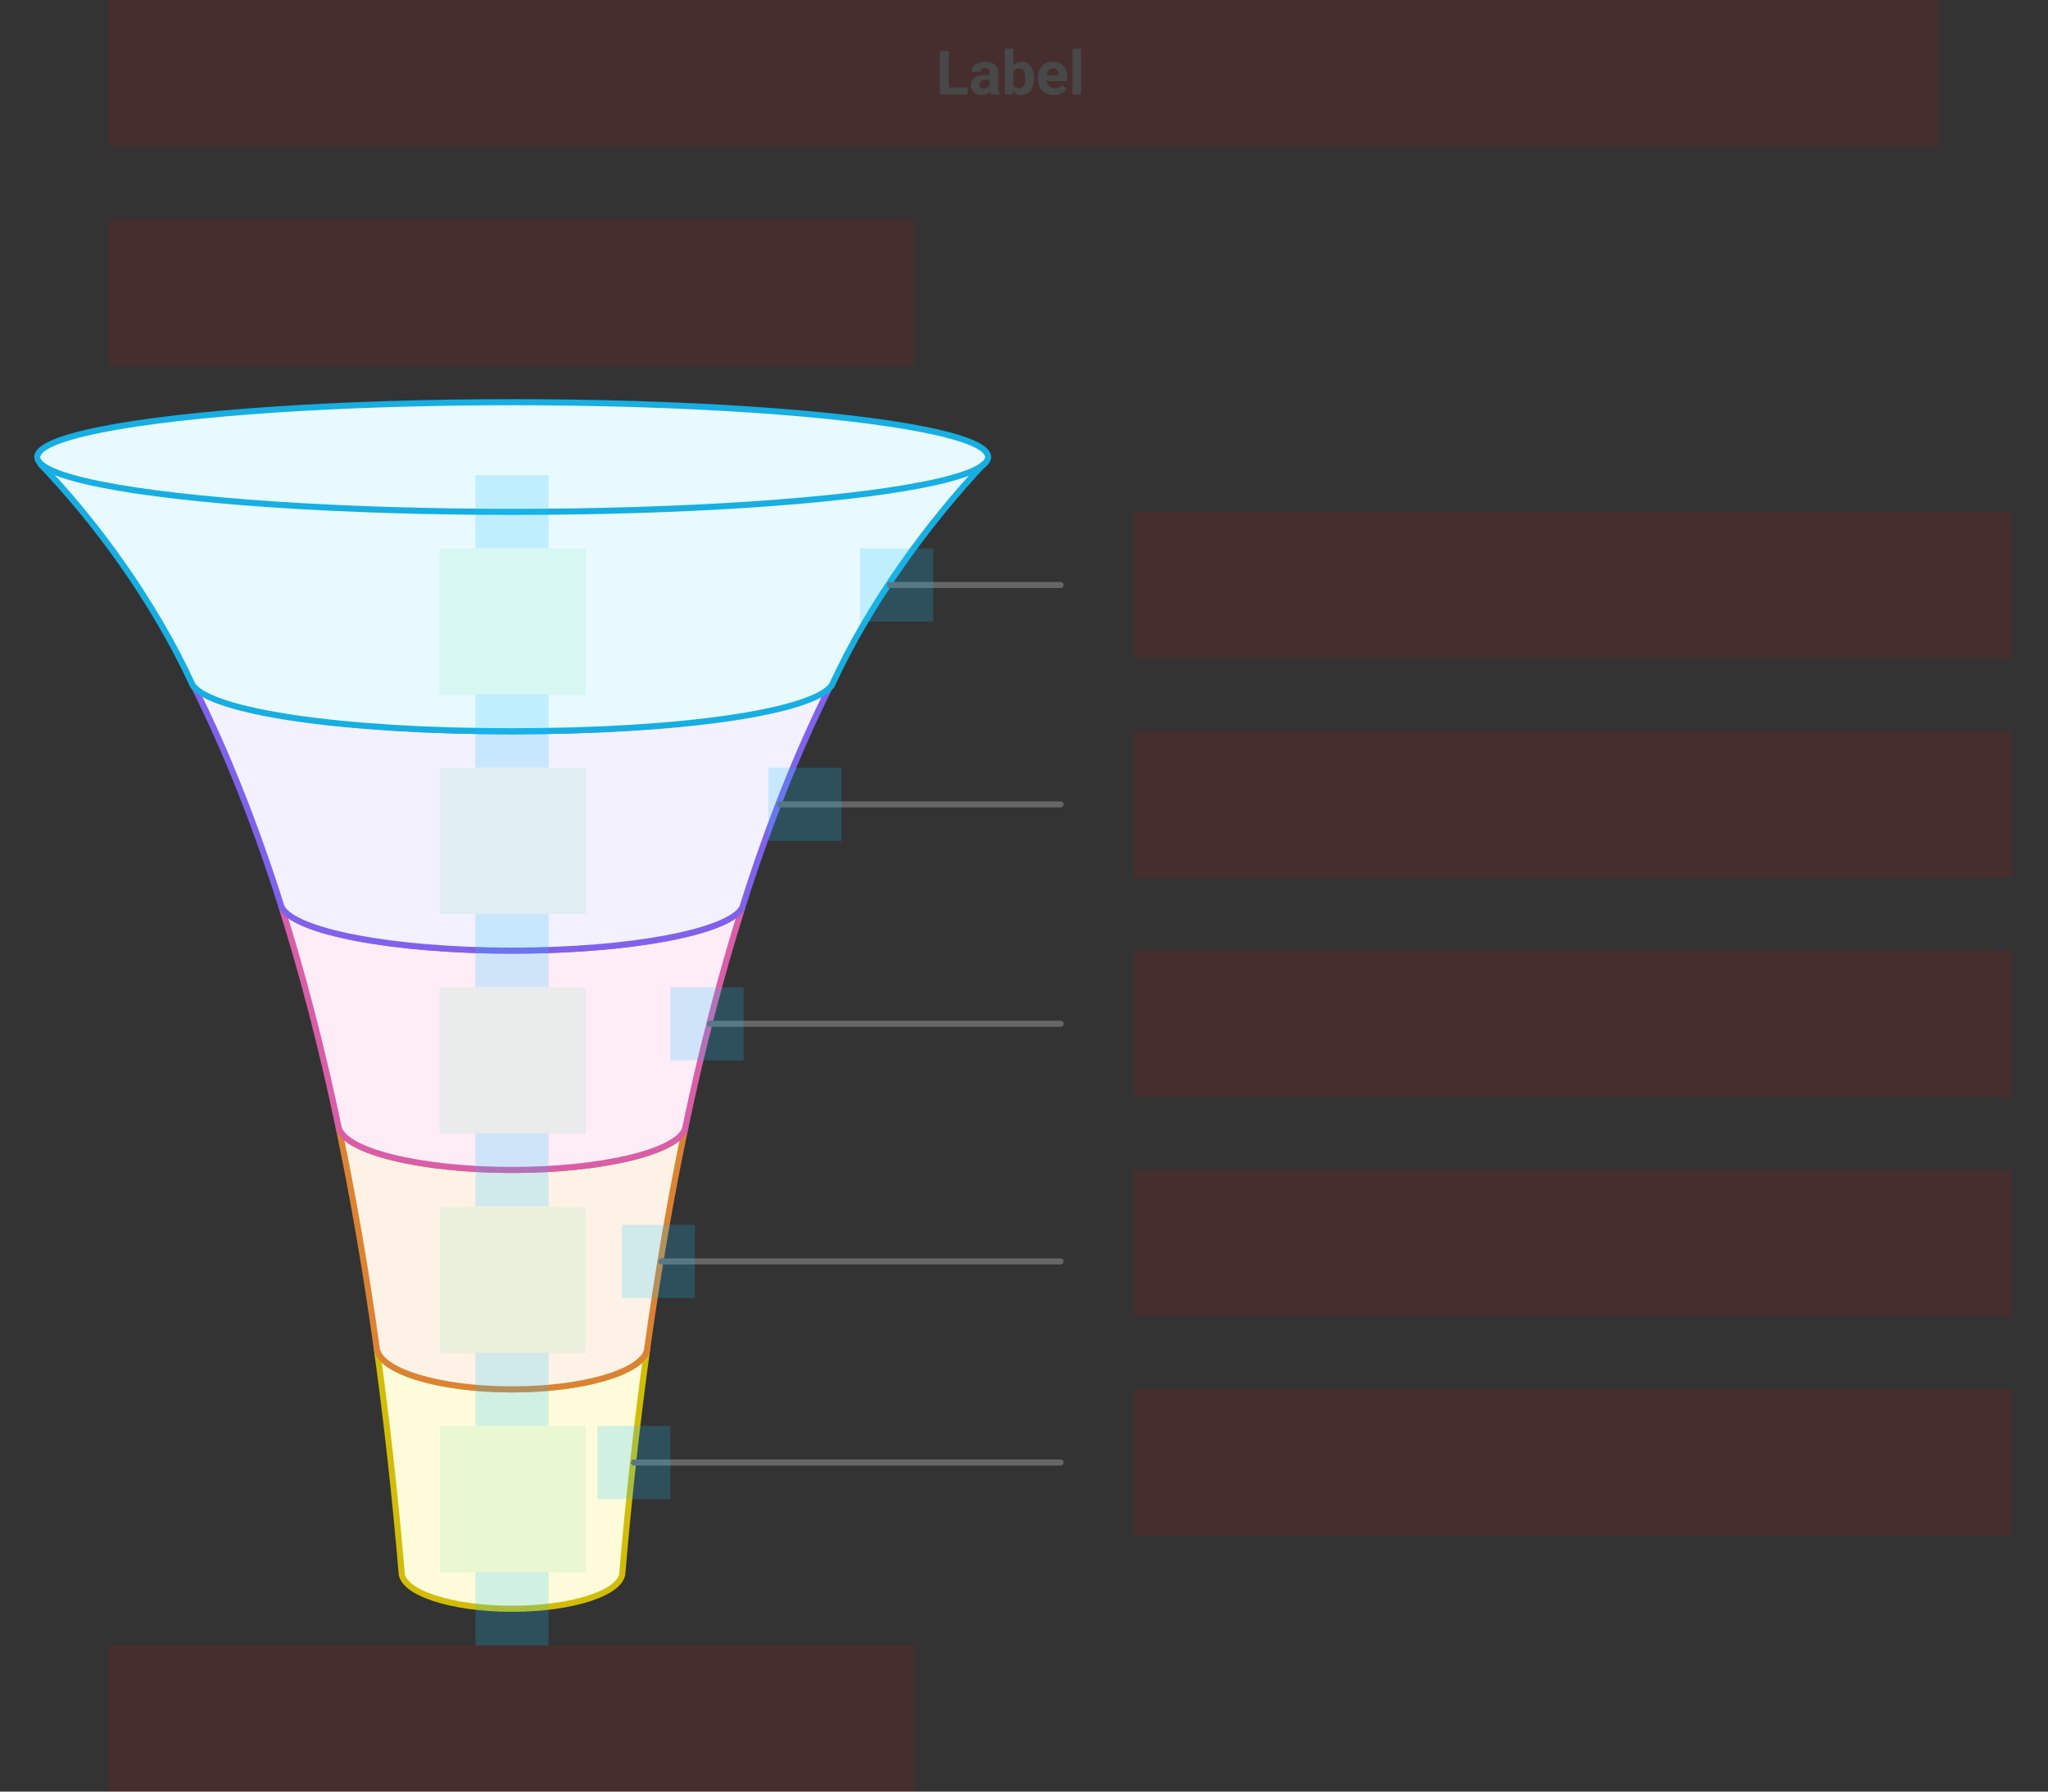 <svg width="672" height="588" viewBox="0 0 672 588" fill="none" xmlns="http://www.w3.org/2000/svg">
<rect x="0" y="0" width="672" height="588" fill="#333333" stroke="none"/>
<g id="funnel-vertical-color--family--5">
<g id="lines">
<g id="g-5">
<g id="cu">
<path d="M168 528C147.994 528 131.776 522.628 131.776 516L131.727 515.432C129.593 490.574 126.922 466.34 123.671 442.874L123.634 442.557C123.631 442.532 123.628 442.507 123.625 442.481L123.634 442.557C124.563 450.03 144.087 455.999 168.037 455.999C191.091 455.999 210.045 450.469 212.258 443.389C212.293 443.141 212.327 442.892 212.361 442.644L212.265 443.367C212.263 443.374 212.261 443.381 212.258 443.389C209.02 466.831 206.361 491.037 204.236 515.864L204.224 516C204.224 522.628 188.006 528 168 528Z" fill="#FEFBDB"/>
<path d="M131.776 516H132.776V515.958L132.772 515.915L131.776 516ZM204.224 516L203.228 515.915L203.224 515.958V516H204.224ZM123.671 442.874L122.677 442.989C122.678 442.997 122.679 443.004 122.68 443.011L123.671 442.874ZM131.727 515.432L132.724 515.346L132.724 515.346L131.727 515.432ZM212.361 442.644L213.353 442.776C213.425 442.23 213.042 441.728 212.496 441.654C211.95 441.579 211.447 441.961 211.371 442.507L212.361 442.644ZM204.236 515.864L203.239 515.779L203.239 515.779L204.236 515.864ZM212.265 443.367L213.221 443.661C213.237 443.608 213.249 443.554 213.256 443.499L212.265 443.367ZM123.625 442.481L124.619 442.366C124.555 441.819 124.062 441.427 123.514 441.488C122.967 441.549 122.572 442.041 122.631 442.588L123.625 442.481ZM168 527C158.074 527 149.129 525.666 142.7 523.536C139.48 522.47 136.947 521.222 135.239 519.884C133.519 518.537 132.776 517.217 132.776 516H130.776C130.776 518.098 132.06 519.934 134.006 521.459C135.964 522.992 138.736 524.33 142.071 525.435C148.753 527.648 157.92 529 168 529V527ZM203.224 516C203.224 517.217 202.481 518.537 200.761 519.884C199.053 521.222 196.52 522.47 193.3 523.536C186.871 525.666 177.926 527 168 527V529C178.08 529 187.247 527.648 193.929 525.435C197.264 524.33 200.036 522.992 201.994 521.459C203.94 519.934 205.224 518.098 205.224 516H203.224ZM122.68 443.011C125.929 466.459 128.598 490.675 130.731 515.517L132.724 515.346C130.588 490.473 127.915 466.222 124.661 442.737L122.68 443.011ZM130.731 515.517L130.78 516.086L132.772 515.915L132.724 515.346L130.731 515.517ZM211.371 442.507C211.336 442.755 211.302 443.003 211.268 443.252L213.249 443.526C213.283 443.278 213.317 443.03 213.352 442.782L211.371 442.507ZM211.268 443.252C208.027 466.713 205.366 490.936 203.239 515.779L205.232 515.95C207.356 491.137 210.013 466.949 213.249 443.526L211.268 443.252ZM203.239 515.779L203.228 515.915L205.221 516.086L205.232 515.95L203.239 515.779ZM211.309 443.073C211.307 443.079 211.306 443.084 211.304 443.09L213.213 443.687C213.215 443.678 213.218 443.67 213.221 443.661L211.309 443.073ZM211.304 443.09C210.856 444.521 209.5 446.031 207.131 447.495C204.787 448.945 201.583 450.269 197.687 451.388C189.899 453.624 179.493 454.999 168.037 454.999V456.999C179.635 456.999 190.233 455.609 198.239 453.31C202.239 452.161 205.63 450.775 208.183 449.196C210.711 447.633 212.553 445.796 213.213 443.687L211.304 443.09ZM168.037 454.999C156.134 454.999 145.368 453.515 137.493 451.124C133.551 449.927 130.382 448.517 128.163 446.987C125.921 445.44 124.806 443.884 124.626 442.434L122.642 442.68C122.926 444.967 124.6 446.959 127.028 448.633C129.48 450.324 132.863 451.808 136.912 453.038C145.019 455.499 155.99 456.999 168.037 456.999V454.999ZM124.626 442.434C124.624 442.414 124.622 442.394 124.619 442.375L122.631 442.588C122.634 442.619 122.638 442.649 122.642 442.68L124.626 442.434ZM122.632 442.596L122.641 442.672L124.627 442.442L124.619 442.366L122.632 442.596ZM122.641 442.672L122.677 442.989L124.664 442.759L124.627 442.442L122.641 442.672ZM211.37 442.512L211.274 443.235L213.256 443.499L213.353 442.776L211.37 442.512Z" fill="#D1BD08"/>
</g>
<path id="line-5" d="M348 480L208 480" stroke="#666666" stroke-width="2" stroke-linecap="round"/>
</g>
<g id="g-4">
<g id="cu_2">
<path d="M224.857 370.152C219.991 393.321 215.844 417.543 212.361 442.644L212.265 443.367C210.083 450.457 191.114 456 168.037 456C144.007 456 124.431 449.99 123.625 442.482L123.54 441.936C120.083 417.122 115.975 393.169 111.163 370.247C111.16 370.235 111.156 370.224 111.153 370.213L111.131 370.092C111.142 370.143 111.152 370.195 111.163 370.247C113.542 377.935 138.097 383.98 168.037 383.98C197.351 383.98 221.502 378.185 224.732 370.727L224.857 370.152Z" fill="#FEF2E6"/>
<path d="M224.857 370.152L225.836 370.358C225.949 369.819 225.605 369.29 225.066 369.175C224.527 369.059 223.997 369.402 223.88 369.94L224.857 370.152ZM212.361 442.644L211.371 442.506L211.37 442.511L212.361 442.644ZM212.265 443.367L213.221 443.661C213.237 443.608 213.249 443.554 213.256 443.499L212.265 443.367ZM111.131 370.092L112.109 369.886C111.997 369.351 111.475 369.005 110.938 369.111C110.401 369.216 110.048 369.734 110.147 370.272L111.131 370.092ZM123.54 441.936L122.55 442.074C122.551 442.079 122.552 442.084 122.552 442.089L123.54 441.936ZM123.625 442.482L124.619 442.375C124.618 442.359 124.616 442.344 124.613 442.328L123.625 442.482ZM224.732 370.727L225.65 371.124L225.689 371.034L225.71 370.939L224.732 370.727ZM111.153 370.213L110.169 370.393L110.179 370.447L110.195 370.5L111.153 370.213ZM223.878 369.947C219.007 393.141 214.856 417.386 211.371 442.506L213.352 442.781C216.832 417.701 220.975 393.502 225.836 370.358L223.878 369.947ZM211.309 443.073C210.869 444.505 209.518 446.015 207.152 447.482C204.811 448.934 201.608 450.26 197.711 451.381C189.92 453.622 179.505 455 168.037 455V457C179.646 457 190.254 455.607 198.263 453.303C202.265 452.152 205.656 450.764 208.206 449.182C210.732 447.616 212.57 445.775 213.221 443.661L211.309 443.073ZM211.37 442.511L211.274 443.235L213.256 443.499L213.353 442.776L211.37 442.511ZM110.152 370.297C110.163 370.349 110.174 370.4 110.185 370.452L112.142 370.041C112.131 369.99 112.12 369.938 112.109 369.886L110.152 370.297ZM110.185 370.452C114.991 393.349 119.095 417.28 122.55 442.074L124.531 441.798C121.071 416.964 116.958 392.988 112.142 370.041L110.185 370.452ZM168.037 455C156.094 455 145.295 453.505 137.414 451.1C133.469 449.896 130.303 448.478 128.097 446.941C125.867 445.388 124.775 443.827 124.619 442.375L122.631 442.588C122.878 444.891 124.535 446.897 126.954 448.582C129.395 450.283 132.777 451.776 136.83 453.013C144.946 455.49 155.949 457 168.037 457V455ZM124.613 442.328L124.529 441.783L122.552 442.089L122.637 442.635L124.613 442.328ZM223.815 370.329C223.153 371.858 221.311 373.483 218.185 375.05C215.103 376.595 210.947 377.996 205.937 379.177C195.923 381.536 182.636 382.98 168.037 382.98V384.98C182.752 384.98 196.198 383.526 206.395 381.123C211.491 379.923 215.81 378.477 219.081 376.838C222.309 375.22 224.697 373.325 225.65 371.124L223.815 370.329ZM168.037 382.98C153.125 382.98 139.584 381.474 129.5 379.024C124.455 377.799 120.315 376.347 117.312 374.753C114.259 373.132 112.59 371.475 112.119 369.951L110.208 370.542C110.926 372.862 113.218 374.844 116.374 376.519C119.58 378.221 123.896 379.721 129.028 380.968C139.302 383.463 153.008 384.98 168.037 384.98V382.98ZM112.118 369.951C112.116 369.942 112.113 369.934 112.11 369.925L110.195 370.5C110.199 370.514 110.204 370.528 110.208 370.542L112.118 369.951ZM110.147 370.272L110.169 370.393L112.136 370.032L112.114 369.912L110.147 370.272ZM223.88 369.94L223.755 370.515L225.71 370.939L225.834 370.365L223.88 369.94Z" fill="#DB8333"/>
</g>
<path id="line-4" d="M348 414L217 414" stroke="#666666" stroke-width="2" stroke-linecap="round"/>
</g>
<g id="g-3">
<g id="cu_3">
<path d="M224.732 370.727C221.502 378.185 197.351 383.98 168.037 383.98C138.052 383.98 113.469 377.917 111.153 370.213L111.131 370.092C105.734 344.404 99.454 320.01 92.217 297.15L92.375 297.645C96.307 305.715 128.681 312.009 168.037 312.009C206.862 312.009 238.893 305.883 243.524 297.971C243.575 297.808 243.627 297.645 243.678 297.482L243.525 297.969C243.525 297.969 243.525 297.97 243.524 297.971C236.391 320.612 230.192 344.749 224.857 370.153L224.732 370.727Z" fill="#FEECF7"/>
<path d="M224.732 370.727C221.502 378.185 197.351 383.98 168.037 383.98C138.052 383.98 113.469 377.917 111.153 370.213L111.131 370.092C105.734 344.404 99.454 320.01 92.217 297.15L92.375 297.645C96.307 305.715 128.681 312.009 168.037 312.009C206.865 312.009 238.899 305.882 243.525 297.969L243.678 297.482C236.48 320.264 230.23 344.566 224.857 370.153L224.732 370.727Z" stroke="#D95DA7" stroke-width="2"/>
</g>
<path id="line-3" d="M348 336L233 336" stroke="#666666" stroke-width="2" stroke-linecap="round"/>
</g>
<g id="g-2">
<g id="cu_4">
<path d="M92.217 297.151C83.923 270.95 74.371 246.763 63.453 224.949L63.275 224.583C68.229 233.232 113.227 240.004 168.006 240.004C222.305 240.004 266.994 233.351 272.598 224.81L272.625 224.795C261.628 246.741 252.017 271.092 243.678 297.483L243.525 297.969C238.899 305.882 206.865 312.009 168.037 312.009C128.681 312.009 96.307 305.715 92.375 297.646L92.217 297.151Z" fill="#F3F0FF"/>
<path d="M63.453 224.949L62.552 225.385L62.558 225.397L63.453 224.949ZM92.217 297.151L91.264 297.453L91.265 297.455L92.217 297.151ZM272.625 224.795L273.519 225.243C273.716 224.851 273.633 224.376 273.316 224.073C272.999 223.769 272.521 223.708 272.138 223.922L272.625 224.795ZM243.678 297.483L242.725 297.182L242.724 297.183L243.678 297.483ZM243.525 297.969L244.389 298.474L244.445 298.376L244.479 298.269L243.525 297.969ZM92.375 297.646L91.422 297.95L91.445 298.019L91.476 298.084L92.375 297.646ZM272.598 224.81L272.111 223.937L271.897 224.057L271.762 224.262L272.598 224.81ZM63.275 224.583L64.143 224.086L62.375 225.019L63.275 224.583ZM62.558 225.397C73.45 247.156 82.982 271.293 91.264 297.453L93.171 296.849C84.863 270.607 75.293 246.37 64.347 224.502L62.558 225.397ZM271.731 224.347C260.706 246.349 251.076 270.75 242.725 297.182L244.632 297.784C252.957 271.435 262.55 247.134 273.519 225.243L271.731 224.347ZM242.662 297.464C242.19 298.271 241.32 299.131 239.993 300.011C238.675 300.885 236.96 301.744 234.87 302.571C230.692 304.226 225.108 305.72 218.422 306.974C205.057 309.481 187.405 311.009 168.037 311.009V313.009C187.497 313.009 205.276 311.474 218.791 308.94C225.545 307.673 231.265 306.15 235.607 304.431C237.778 303.571 239.628 302.653 241.099 301.678C242.561 300.708 243.704 299.645 244.389 298.474L242.662 297.464ZM168.037 311.009C148.405 311.009 130.538 309.439 117.11 306.871C110.392 305.587 104.819 304.059 100.701 302.369C98.642 301.524 96.975 300.65 95.717 299.763C94.452 298.869 93.663 298.006 93.274 297.208L91.476 298.084C92.07 299.302 93.153 300.401 94.564 301.397C95.984 302.398 97.798 303.339 99.942 304.219C104.23 305.979 109.947 307.538 116.734 308.836C130.315 311.433 148.313 313.009 168.037 313.009V311.009ZM91.265 297.455L91.422 297.95L93.328 297.341L93.17 296.847L91.265 297.455ZM244.479 298.269L244.632 297.783L242.724 297.183L242.571 297.669L244.479 298.269ZM271.762 224.262C271.197 225.123 270.059 226.064 268.249 227.034C266.46 227.993 264.107 228.931 261.228 229.833C255.472 231.636 247.721 233.259 238.418 234.621C219.817 237.343 195.12 239.004 168.006 239.004V241.004C195.191 241.004 219.988 239.339 238.707 236.599C248.064 235.23 255.929 233.588 261.826 231.742C264.773 230.819 267.255 229.836 269.194 228.797C271.114 227.768 272.598 226.633 273.434 225.359L271.762 224.262ZM168.006 239.004C140.652 239.004 115.759 237.313 97.103 234.548C87.771 233.165 80.03 231.517 74.332 229.689C71.481 228.775 69.171 227.825 67.439 226.856C65.685 225.875 64.628 224.933 64.143 224.086L62.407 225.08C63.161 226.395 64.594 227.557 66.463 228.602C68.353 229.659 70.8 230.657 73.721 231.594C79.565 233.468 87.425 235.135 96.81 236.526C115.586 239.31 140.581 241.004 168.006 241.004V239.004ZM272.138 223.922L272.111 223.937L273.085 225.684L273.112 225.668L272.138 223.922ZM64.353 224.514L64.175 224.147L62.375 225.019L62.552 225.385L64.353 224.514Z" fill="#7E62EC"/>
</g>
<path id="line-2" d="M348 264L256 264" stroke="#666666" stroke-width="2" stroke-linecap="round"/>
</g>
<g id="g-1">
<g id="cu_5">
<path id="Union" d="M322.435 152.56C303.561 171.887 287.189 195.915 273.083 223.882L272.598 224.81C266.994 233.351 222.305 240.004 168.006 240.004C113.227 240.004 68.229 233.232 63.275 224.583L63.086 224.217C48.941 196.106 32.514 171.963 13.564 152.559C13.403 152.428 13.254 152.297 13.118 152.166C12.38 151.456 12 150.733 12 150C12 140.059 81.844 132 168 132C254.156 132 324 140.059 324 150C324 150.755 323.597 151.499 322.814 152.23C322.696 152.34 322.57 152.45 322.435 152.56Z" fill="#E8F9FF"/>
<ellipse id="line" cx="168.224" cy="150" rx="18" ry="156" transform="rotate(90 168.224 150)" stroke="#17AEE1" stroke-width="2"/>
<path id="line_2" d="M13.027 152.074C31.268 171.009 50.518 197.196 63.312 225.055C69.923 233.482 110.93 240.001 167.99 240.001C225.249 240.001 266.563 233.439 272.913 224.969C285.708 197.101 305.159 171.009 322.955 152.096" stroke="#17AEE1" stroke-width="2"/>
</g>
<path id="line-1" d="M348 192L292 192" stroke="#666666" stroke-width="2" stroke-linecap="round"/>
</g>
</g>
<rect id="bt-cc-remove-5" x="220" y="468" width="24" height="24" transform="rotate(90 220 468)" fill="#1AC6FF" fill-opacity="0.2"/>
<rect id="bt-cc-remove-4" x="228" y="402" width="24" height="24" transform="rotate(90 228 402)" fill="#1AC6FF" fill-opacity="0.2"/>
<rect id="bt-cc-remove-3" x="244" y="324" width="24" height="24" transform="rotate(90 244 324)" fill="#1AC6FF" fill-opacity="0.2"/>
<rect id="bt-cc-remove-2" x="276.112" y="252" width="24" height="24" transform="rotate(90 276.112 252)" fill="#1AC6FF" fill-opacity="0.2"/>
<rect id="bt-cc-remove-1" x="306.224" y="180" width="24" height="24" transform="rotate(90 306.224 180)" fill="#1AC6FF" fill-opacity="0.2"/>
<rect id="ic-cc-5" x="192.224" y="468.111" width="48" height="48" transform="rotate(90 192.224 468.111)" fill="#33DE7B" fill-opacity="0.1"/>
<rect id="ic-cc-4" x="192.224" y="396.111" width="48" height="48" transform="rotate(90 192.224 396.111)" fill="#33DE7B" fill-opacity="0.1"/>
<rect id="ic-cc-3" x="192.224" y="324.111" width="48" height="48" transform="rotate(90 192.224 324.111)" fill="#33DE7B" fill-opacity="0.1"/>
<rect id="ic-cc-2" x="192.224" y="252.111" width="48" height="48" transform="rotate(90 192.224 252.111)" fill="#33DE7B" fill-opacity="0.1"/>
<rect id="ic-cc-1" x="192.224" y="180.111" width="48" height="48" transform="rotate(90 192.224 180.111)" fill="#33DE7B" fill-opacity="0.1"/>
<path id="tx-cc-end" d="M36 540H300V588H36V540Z" fill="#FF0000" fill-opacity="0.1"/>
<path id="tx-lc-5" d="M372.112 456H660.112V504H372.112V456Z" fill="#FF0000" fill-opacity="0.1"/>
<path id="tx-lc-4" d="M372.112 384H660.112V432H372.112V384Z" fill="#FF0000" fill-opacity="0.1"/>
<path id="tx-lc-3" d="M372.112 312H660.112V360H372.112V312Z" fill="#FF0000" fill-opacity="0.1"/>
<path id="tx-lc-2" d="M372.112 240H660.112V288H372.112V240Z" fill="#FF0000" fill-opacity="0.1"/>
<path id="tx-lc-1" d="M372.112 168H660.112V216H372.112V168Z" fill="#FF0000" fill-opacity="0.1"/>
<path id="tx-cc-start" d="M36 72H300V120H36V72Z" fill="#FF0000" fill-opacity="0.1"/>
<g id="tx-cb-title">
<path id="rect" d="M36 0H636V48H36V0Z" fill="#FF0000" fill-opacity="0.1"/>
<path id="Label" d="M317.513 28.715V31H310.354V28.715H317.513ZM311.302 16.781V31H308.372V16.781H311.302ZM324.72 28.617V23.91C324.72 23.572 324.664 23.282 324.554 23.041C324.443 22.794 324.271 22.602 324.036 22.465C323.808 22.328 323.512 22.26 323.147 22.26C322.835 22.26 322.565 22.315 322.337 22.426C322.109 22.53 321.933 22.683 321.81 22.885C321.686 23.08 321.624 23.311 321.624 23.578H318.812C318.812 23.129 318.916 22.703 319.124 22.299C319.332 21.895 319.635 21.54 320.032 21.234C320.429 20.922 320.901 20.678 321.448 20.502C322.002 20.326 322.62 20.238 323.304 20.238C324.124 20.238 324.853 20.375 325.491 20.648C326.129 20.922 326.631 21.332 326.995 21.879C327.366 22.426 327.552 23.109 327.552 23.93V28.451C327.552 29.031 327.588 29.506 327.659 29.877C327.731 30.241 327.835 30.561 327.972 30.834V31H325.13C324.993 30.713 324.889 30.355 324.817 29.926C324.752 29.49 324.72 29.053 324.72 28.617ZM325.091 24.564L325.11 26.156H323.538C323.167 26.156 322.845 26.199 322.571 26.283C322.298 26.368 322.073 26.488 321.897 26.645C321.722 26.794 321.591 26.97 321.507 27.172C321.429 27.374 321.39 27.595 321.39 27.836C321.39 28.077 321.445 28.295 321.556 28.49C321.666 28.679 321.826 28.829 322.034 28.939C322.243 29.044 322.487 29.096 322.767 29.096C323.19 29.096 323.558 29.011 323.87 28.842C324.183 28.672 324.424 28.464 324.593 28.217C324.769 27.969 324.86 27.735 324.866 27.514L325.608 28.705C325.504 28.972 325.361 29.249 325.179 29.535C325.003 29.822 324.778 30.092 324.505 30.346C324.231 30.593 323.903 30.798 323.519 30.961C323.134 31.117 322.679 31.195 322.151 31.195C321.481 31.195 320.872 31.062 320.325 30.795C319.785 30.521 319.355 30.147 319.036 29.672C318.724 29.19 318.567 28.643 318.567 28.031C318.567 27.478 318.672 26.986 318.88 26.557C319.088 26.127 319.394 25.766 319.798 25.473C320.208 25.173 320.719 24.949 321.331 24.799C321.943 24.643 322.653 24.564 323.46 24.564H325.091ZM329.72 16H332.532V28.578L332.249 31H329.72V16ZM339.222 25.609V25.814C339.222 26.602 339.137 27.325 338.968 27.982C338.805 28.64 338.551 29.21 338.206 29.691C337.861 30.167 337.431 30.538 336.917 30.805C336.409 31.065 335.81 31.195 335.12 31.195C334.476 31.195 333.916 31.065 333.44 30.805C332.972 30.544 332.578 30.176 332.259 29.701C331.94 29.226 331.683 28.669 331.487 28.031C331.292 27.393 331.146 26.697 331.048 25.941V25.492C331.146 24.737 331.292 24.04 331.487 23.402C331.683 22.764 331.94 22.208 332.259 21.732C332.578 21.257 332.972 20.889 333.44 20.629C333.909 20.369 334.463 20.238 335.101 20.238C335.797 20.238 336.403 20.372 336.917 20.639C337.438 20.899 337.868 21.27 338.206 21.752C338.551 22.227 338.805 22.794 338.968 23.451C339.137 24.102 339.222 24.822 339.222 25.609ZM336.409 25.814V25.609C336.409 25.18 336.377 24.776 336.312 24.398C336.253 24.014 336.149 23.679 335.999 23.393C335.849 23.1 335.644 22.869 335.384 22.699C335.13 22.53 334.801 22.445 334.397 22.445C334.013 22.445 333.688 22.51 333.421 22.641C333.154 22.771 332.933 22.953 332.757 23.188C332.588 23.422 332.461 23.702 332.376 24.027C332.291 24.346 332.239 24.698 332.22 25.082V26.361C332.239 26.876 332.324 27.331 332.474 27.729C332.63 28.119 332.864 28.428 333.177 28.656C333.496 28.878 333.909 28.988 334.417 28.988C334.814 28.988 335.143 28.91 335.403 28.754C335.664 28.598 335.866 28.376 336.009 28.09C336.159 27.803 336.263 27.468 336.321 27.084C336.38 26.693 336.409 26.27 336.409 25.814ZM345.833 31.195C345.013 31.195 344.277 31.065 343.626 30.805C342.975 30.538 342.422 30.17 341.966 29.701C341.517 29.232 341.172 28.689 340.931 28.07C340.69 27.445 340.569 26.781 340.569 26.078V25.688C340.569 24.887 340.683 24.154 340.911 23.49C341.139 22.826 341.465 22.25 341.888 21.762C342.317 21.273 342.838 20.899 343.45 20.639C344.062 20.372 344.752 20.238 345.521 20.238C346.269 20.238 346.933 20.362 347.513 20.609C348.092 20.857 348.577 21.208 348.968 21.664C349.365 22.12 349.664 22.667 349.866 23.305C350.068 23.936 350.169 24.639 350.169 25.414V26.586H341.771V24.711H347.405V24.496C347.405 24.105 347.334 23.757 347.19 23.451C347.054 23.139 346.845 22.891 346.565 22.709C346.285 22.527 345.927 22.436 345.491 22.436C345.12 22.436 344.801 22.517 344.534 22.68C344.267 22.842 344.049 23.07 343.88 23.363C343.717 23.656 343.593 24.001 343.509 24.398C343.431 24.789 343.392 25.219 343.392 25.688V26.078C343.392 26.501 343.45 26.892 343.567 27.25C343.691 27.608 343.864 27.917 344.085 28.178C344.313 28.438 344.586 28.64 344.905 28.783C345.231 28.926 345.599 28.998 346.009 28.998C346.517 28.998 346.989 28.9 347.425 28.705C347.868 28.503 348.248 28.201 348.567 27.797L349.935 29.281C349.713 29.6 349.41 29.906 349.026 30.199C348.649 30.492 348.193 30.733 347.659 30.922C347.125 31.104 346.517 31.195 345.833 31.195ZM354.739 16V31H351.917V16H354.739Z" fill="#484848"/>
</g>
<rect id="bt-cc-add-6" x="156" y="516" width="24" height="24" fill="#1AC6FF" fill-opacity="0.2"/>
<rect id="bt-cc-add-5" x="156" y="444" width="24" height="24" fill="#1AC6FF" fill-opacity="0.2"/>
<rect id="bt-cc-add-4" x="156" y="372" width="24" height="24" fill="#1AC6FF" fill-opacity="0.2"/>
<rect id="bt-cc-add-3" x="156" y="300" width="24" height="24" fill="#1AC6FF" fill-opacity="0.2"/>
<rect id="bt-cc-add-2" x="156" y="228" width="24" height="24" fill="#1AC6FF" fill-opacity="0.2"/>
<rect id="bt-cc-add-1" x="156" y="156" width="24" height="24" fill="#1AC6FF" fill-opacity="0.2"/>
</g>
</svg>
